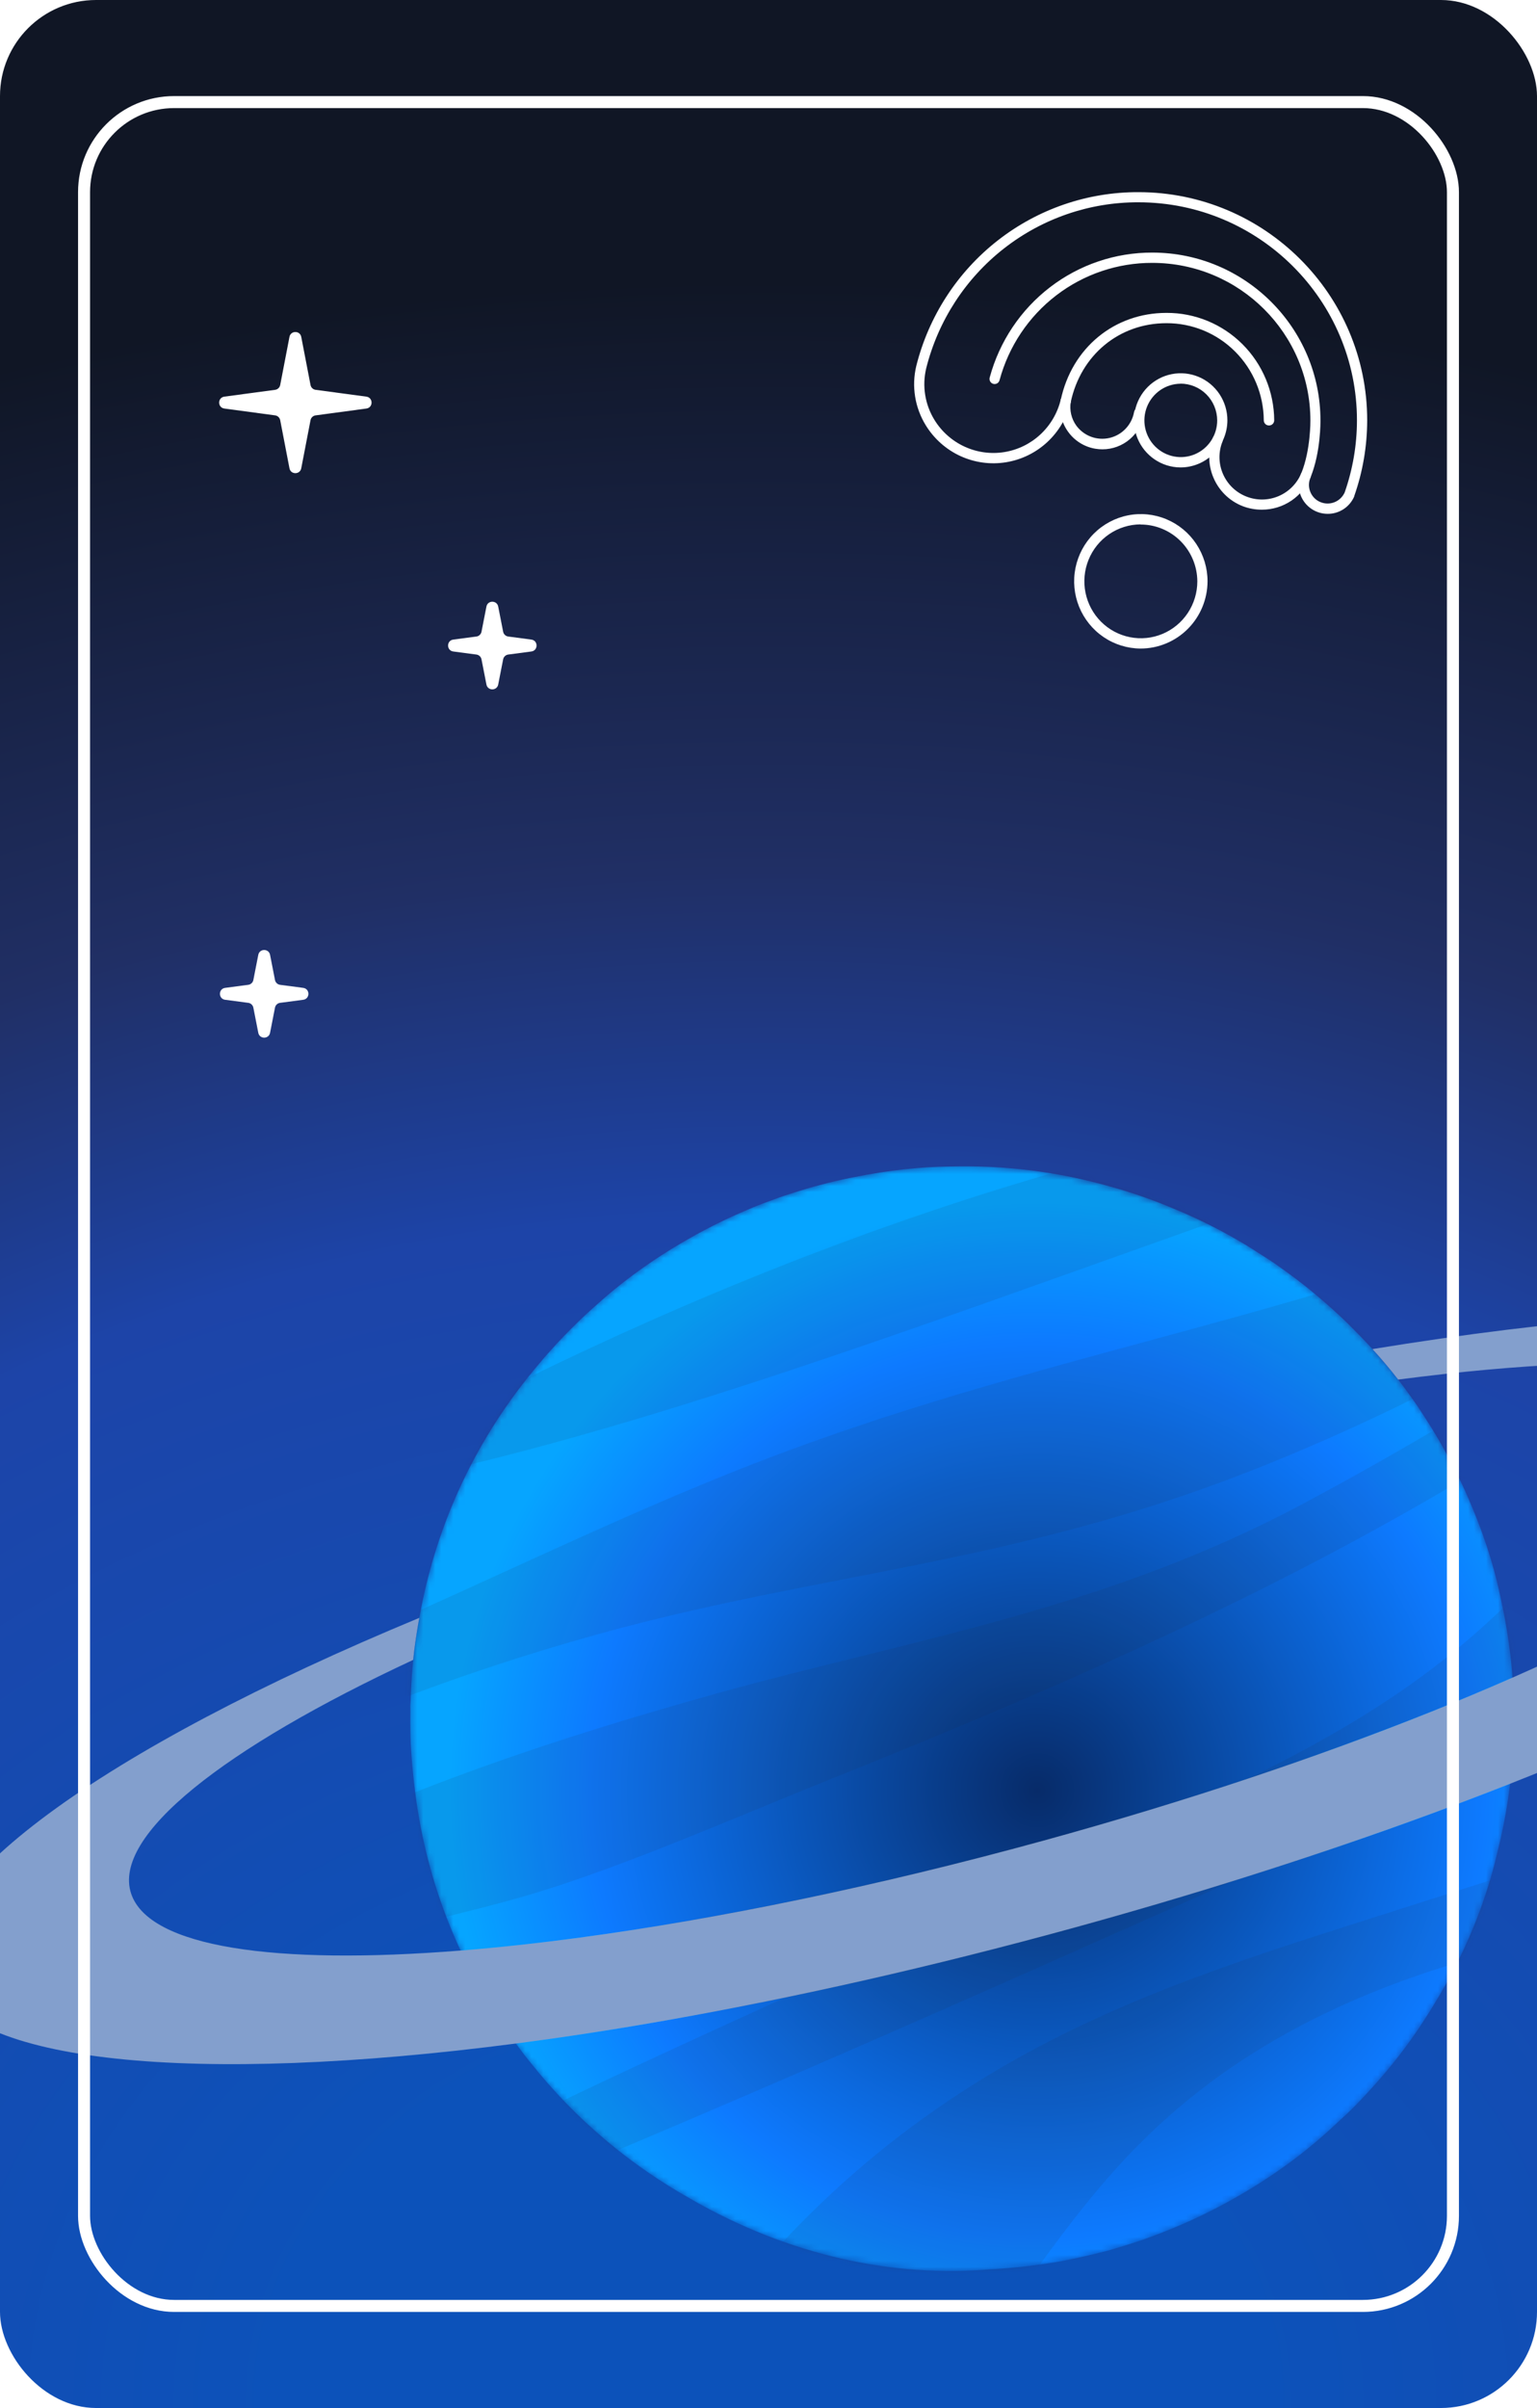 <?xml version="1.0" encoding="UTF-8"?>
<svg xmlns="http://www.w3.org/2000/svg" xmlns:xlink="http://www.w3.org/1999/xlink" width="256" height="401" viewBox="23 14 256 401" fill="none">
  <g>
    <rect x="23" y="14" width="256" height="401" rx="16" fill="url(#paint1_radial_2188_997)"></rect>
    <g filter="url(#filter1_d_2188_997)">
      <path d="M71.213 70.101C71.421 69.02 72.968 69.02 73.176 70.101L74.719 78.114C74.8 78.536 75.142 78.859 75.567 78.916L84.019 80.052C85.175 80.208 85.175 81.879 84.019 82.034L75.567 83.171C75.142 83.228 74.8 83.551 74.719 83.973L73.176 91.985C72.968 93.067 71.421 93.067 71.213 91.985L69.67 83.973C69.589 83.551 69.247 83.228 68.822 83.171L60.37 82.034C59.214 81.879 59.214 80.208 60.37 80.052L68.822 78.916C69.247 78.859 69.589 78.536 69.67 78.114L71.213 70.101Z" fill="white"></path>
    </g>
    <g filter="url(#filter2_d_2188_997)">
      <path d="M104.019 115.01C104.23 113.933 105.77 113.933 105.981 115.01L106.802 119.201C106.885 119.622 107.227 119.944 107.653 120L111.499 120.509C112.657 120.662 112.657 122.338 111.499 122.491L107.653 123C107.227 123.056 106.885 123.378 106.802 123.799L105.981 127.99C105.77 129.067 104.23 129.067 104.019 127.99L103.198 123.799C103.115 123.378 102.773 123.056 102.347 123L98.501 122.491C97.343 122.338 97.343 120.662 98.501 120.509L102.347 120C102.773 119.944 103.115 119.622 103.198 119.201L104.019 115.01Z" fill="white"></path>
    </g>
    <g filter="url(#filter3_d_2188_997)">
      <path d="M66.019 173.01C66.23 171.933 67.77 171.933 67.981 173.01L68.802 177.201C68.885 177.622 69.227 177.944 69.653 178L73.499 178.509C74.657 178.662 74.657 180.338 73.499 180.491L69.653 181C69.227 181.056 68.885 181.378 68.802 181.799L67.981 185.99C67.77 187.067 66.23 187.067 66.019 185.99L65.198 181.799C65.115 181.378 64.773 181.056 64.347 181L60.501 180.491C59.343 180.338 59.343 178.662 60.501 178.509L64.347 178C64.773 177.944 65.115 177.622 65.198 177.201L66.019 173.01Z" fill="white"></path>
    </g>
    <mask id="mask1_2188_997" style="mask-type:luminance" maskUnits="userSpaceOnUse" x="91" y="208" width="185" height="185">
      <path d="M275.025 305.365C275.064 304.629 275.094 303.911 275.119 303.198C275.355 296.691 274.909 289.048 273.044 280.585C272.227 276.458 270.748 271.004 268.061 264.684C267.428 263.129 266.656 261.435 265.831 259.769C265.632 259.361 265.428 258.957 265.231 258.556C265.15 258.401 265.068 258.246 264.99 258.091C264.753 257.639 264.524 257.194 264.288 256.761C263.063 254.463 261.788 252.298 260.474 250.274C260.053 249.612 259.62 248.948 259.187 248.298C259.13 248.217 259.076 248.138 259.019 248.057C258.704 247.592 258.387 247.142 258.072 246.702C255.471 243.012 252.766 239.826 250.096 237.059C249.594 236.527 249.075 236.006 248.561 235.487C248.339 235.258 248.115 235.042 247.899 234.818C247.682 234.606 247.478 234.397 247.261 234.185C247.163 234.092 247.069 234.006 246.976 233.912C246.87 233.814 246.764 233.708 246.666 233.61C246.479 233.43 246.274 233.251 246.078 233.066C242.48 229.711 239.47 227.384 236.933 225.558C236.864 225.509 236.79 225.453 236.721 225.403C236.753 225.428 236.783 225.453 236.815 225.477C236.554 225.293 236.296 225.106 236.047 224.926C235.006 224.164 233.756 223.367 232.481 222.574C231.787 222.122 231.106 221.684 230.493 221.317C228.834 220.321 226.58 219.047 224.845 218.191C224.825 218.183 224.808 218.171 224.796 218.166C223.954 217.745 223.118 217.33 222.308 216.953C222.3 216.953 222.288 216.941 222.283 216.941C222.259 216.929 222.234 216.921 222.209 216.909C221.72 216.68 221.23 216.452 220.792 216.26C220.155 215.974 219.547 215.721 218.934 215.468C217.071 214.663 215.112 213.901 213.07 213.197C213.05 213.197 213.033 213.185 213.013 213.177C211.404 212.626 209.745 212.095 208.003 211.618C199.296 209.128 190.356 208.016 181.208 208.257C176.503 208.302 171.028 208.853 165.171 210.046L164.521 210.176H164.497C164.479 210.176 164.46 210.184 164.435 210.188C162.863 210.516 161.295 210.875 159.604 211.327C158.477 211.613 157.183 211.997 156.08 212.343C156.056 212.351 156.036 212.356 156.011 212.363C155.901 212.4 155.783 212.437 155.677 212.469H155.664C153.863 213.044 153.058 213.298 151.732 213.807C151.577 213.864 151.422 213.918 151.291 213.967H151.284C149.817 214.493 148.801 214.894 147.514 215.458C146.69 215.805 145.873 216.164 145.048 216.535C144.999 216.56 144.95 216.579 144.905 216.604C143.852 217.081 142.806 217.588 141.765 218.114C141.728 218.134 141.684 218.151 141.647 218.176C140.737 218.634 139.838 219.111 138.935 219.605C138.298 219.957 137.69 220.304 137.085 220.658C136.848 220.793 136.615 220.924 136.386 221.062C130.236 224.683 125.76 228.267 123.067 230.668C122.782 230.916 122.573 231.108 122.462 231.206C121.212 232.301 120.077 233.354 119.199 234.22C118.913 234.498 118.611 234.803 118.296 235.11C118.271 235.135 118.247 235.16 118.222 235.184L118.148 235.258C116.674 236.732 114.878 238.594 112.705 241.206C102.45 253.29 95.732 267.525 92.921 282.977C92.835 283.417 92.754 283.862 92.673 284.312C92.661 284.369 92.656 284.423 92.641 284.485C92.225 286.873 91.885 289.318 91.731 291.392C91.718 291.523 91.711 291.665 91.698 291.796C91.556 293.454 91.457 295.274 91.396 297.136C91.376 297.434 91.352 297.736 91.339 298.022L91.352 298.964C91.339 299.608 91.339 300.246 91.339 300.875C91.339 302.398 91.371 303.876 91.457 305.207C91.526 306.403 91.625 307.554 91.731 308.686C91.743 308.816 91.755 308.946 91.767 309.077C91.804 309.468 91.841 309.864 91.885 310.248C91.954 310.892 92.028 311.497 92.102 312.08C92.102 312.125 92.114 312.162 92.114 312.203C92.119 312.253 92.127 312.309 92.132 312.358C94.071 327.783 99.866 342.176 109.161 354.628C109.397 354.95 109.631 355.265 109.872 355.583C109.978 355.725 110.084 355.861 110.187 356.003C110.539 356.461 110.881 356.894 111.221 357.302C118.96 367.132 128.218 374.652 137.921 380.111C154.555 389.737 172.027 393.282 187.991 391.902H188.04C188.183 391.894 188.33 391.882 188.48 391.877C189.229 391.833 189.996 391.779 190.796 391.71C191.099 391.685 191.397 391.661 191.699 391.629C192.12 391.592 192.524 391.547 192.912 391.511H192.944C193.434 391.461 193.899 391.405 194.32 391.356C194.34 391.356 194.364 391.356 194.382 391.351C196.208 391.127 197.384 390.935 197.477 390.918C199.025 390.694 200.005 390.522 201.659 390.162C201.752 390.143 201.85 390.126 201.937 390.113H201.949C202.067 390.089 202.185 390.057 202.308 390.032C202.426 390.007 202.537 389.976 202.66 389.951C203.31 389.808 203.991 389.661 204.71 389.486L205.025 389.417L206.226 389.115C206.255 389.11 206.295 389.097 206.324 389.09H206.361C207.575 388.8 209.11 388.342 210.373 387.944C210.392 387.939 210.417 387.931 210.434 387.924C210.552 387.887 210.683 387.85 210.793 387.813C211.03 387.739 211.239 387.671 211.443 387.609C211.5 387.589 211.554 387.572 211.61 387.552C212.917 387.132 213.678 386.878 214.861 386.426C214.967 386.389 215.09 386.345 215.188 386.308C215.208 386.3 215.233 386.288 215.25 386.283C216.055 385.981 216.879 385.663 217.716 385.324C218.051 385.188 218.373 385.051 218.7 384.915C219.077 384.755 219.456 384.6 219.84 384.433C220.243 384.266 220.669 384.074 221.114 383.87C222.756 383.127 224.309 382.367 225.795 381.592C225.832 381.572 225.869 381.555 225.906 381.535C234.209 377.196 240.117 372.534 243.385 369.632C243.671 369.378 243.88 369.191 243.993 369.093C244.855 368.313 245.676 367.553 246.521 366.758C246.769 366.53 247.015 366.301 247.271 366.072C248.251 365.162 249.799 363.585 251.469 361.728C254.703 358.18 257.563 354.481 260.016 350.697C260.4 350.109 260.772 349.534 261.106 348.99C261.372 348.582 261.643 348.129 261.923 347.659C267.286 338.956 270.288 330.816 271.966 324.23C272.109 323.692 272.239 323.165 272.355 322.663C272.375 322.589 272.394 322.489 272.412 322.41C273.93 316.4 274.703 310.767 275 305.655C275 305.569 275.013 305.483 275.013 305.394L275.018 305.357L275.025 305.365Z" fill="white"></path>
    </mask>
    <g mask="url(#mask1_2188_997)">
      <path d="M275.025 305.365C275.065 304.629 275.094 303.911 275.119 303.198C275.355 296.691 274.909 289.048 273.044 280.586C272.227 276.458 270.748 271.004 268.061 264.684C267.428 263.13 266.656 261.435 265.831 259.769C265.632 259.361 265.428 258.957 265.231 258.556C265.15 258.401 265.068 258.247 264.99 258.092C264.753 257.639 264.525 257.194 264.288 256.761C263.063 254.463 261.788 252.298 260.474 250.274C260.053 249.612 259.62 248.948 259.187 248.298C259.13 248.217 259.076 248.138 259.02 248.057C258.705 247.592 258.387 247.142 258.072 246.702C255.471 243.012 252.766 239.826 250.096 237.059C249.594 236.527 249.075 236.006 248.561 235.487C248.339 235.258 248.115 235.042 247.899 234.818C247.682 234.606 247.478 234.397 247.261 234.186C247.163 234.092 247.069 234.006 246.976 233.912C246.87 233.814 246.764 233.708 246.666 233.61C246.479 233.43 246.275 233.251 246.078 233.066C242.48 229.711 239.47 227.384 236.933 225.558C236.864 225.509 236.79 225.453 236.721 225.403C236.753 225.428 236.783 225.453 236.815 225.477C236.554 225.293 236.296 225.106 236.047 224.926C235.006 224.164 233.756 223.367 232.481 222.574C231.787 222.122 231.106 221.684 230.493 221.317C228.834 220.321 226.58 219.047 224.845 218.191C224.825 218.183 224.808 218.171 224.796 218.166C223.954 217.746 223.118 217.33 222.308 216.953C222.301 216.953 222.288 216.941 222.283 216.941C222.259 216.929 222.234 216.921 222.209 216.909C221.72 216.68 221.23 216.452 220.792 216.26C220.155 215.974 219.547 215.721 218.934 215.468C217.071 214.663 215.112 213.901 213.07 213.197C213.05 213.197 213.033 213.185 213.013 213.177C211.404 212.626 209.745 212.095 208.003 211.618C199.296 209.128 190.356 208.016 181.209 208.257C176.503 208.302 171.028 208.853 165.171 210.046L164.521 210.176H164.497C164.479 210.176 164.46 210.184 164.435 210.188C162.863 210.516 161.295 210.875 159.604 211.327C158.477 211.613 157.183 211.997 156.08 212.343C156.056 212.351 156.036 212.356 156.011 212.363C155.901 212.4 155.783 212.437 155.677 212.469H155.664C153.863 213.045 153.058 213.298 151.732 213.807C151.577 213.864 151.422 213.918 151.291 213.967H151.284C149.817 214.493 148.801 214.894 147.514 215.458C146.69 215.805 145.873 216.164 145.048 216.535C144.999 216.56 144.95 216.58 144.905 216.604C143.852 217.081 142.806 217.588 141.765 218.115C141.728 218.134 141.684 218.151 141.647 218.176C140.737 218.634 139.839 219.111 138.935 219.605C138.298 219.957 137.69 220.304 137.085 220.658C136.849 220.793 136.615 220.924 136.386 221.062C130.236 224.683 125.76 228.267 123.068 230.668C122.782 230.916 122.573 231.108 122.462 231.207C121.212 232.301 120.078 233.354 119.199 234.22C118.914 234.498 118.611 234.803 118.296 235.11C118.271 235.135 118.247 235.16 118.222 235.184L118.148 235.258C116.674 236.732 114.878 238.594 112.705 241.206C102.45 253.29 95.732 267.526 92.922 282.977C92.835 283.417 92.754 283.862 92.673 284.312C92.661 284.369 92.656 284.423 92.641 284.485C92.225 286.873 91.886 289.318 91.731 291.392C91.718 291.523 91.711 291.665 91.698 291.796C91.556 293.454 91.457 295.274 91.396 297.136C91.376 297.434 91.352 297.736 91.339 298.022L91.352 298.964C91.339 299.608 91.339 300.246 91.339 300.875C91.339 302.398 91.371 303.877 91.457 305.207C91.526 306.403 91.625 307.554 91.731 308.686C91.743 308.816 91.755 308.947 91.767 309.077C91.804 309.468 91.841 309.864 91.886 310.248C91.954 310.892 92.028 311.498 92.102 312.081C92.102 312.125 92.114 312.162 92.114 312.204C92.119 312.253 92.127 312.309 92.132 312.359C94.071 327.783 99.866 342.176 109.161 354.628C109.397 354.95 109.631 355.265 109.872 355.583C109.978 355.725 110.084 355.861 110.187 356.003C110.539 356.461 110.881 356.894 111.221 357.302C118.96 367.132 128.218 374.652 137.921 380.111C154.555 389.737 172.027 393.282 187.991 391.902H188.04C188.183 391.894 188.33 391.882 188.48 391.877C189.229 391.833 189.996 391.779 190.796 391.71C191.099 391.685 191.397 391.661 191.699 391.629C192.12 391.592 192.524 391.547 192.913 391.511H192.945C193.434 391.461 193.899 391.405 194.32 391.356C194.34 391.356 194.364 391.356 194.382 391.351C196.208 391.127 197.384 390.935 197.478 390.918C199.025 390.694 200.005 390.522 201.659 390.163C201.752 390.143 201.851 390.126 201.937 390.113H201.949C202.067 390.089 202.185 390.057 202.308 390.032C202.426 390.008 202.537 389.976 202.66 389.951C203.31 389.808 203.992 389.661 204.71 389.486L205.025 389.417L206.226 389.115C206.256 389.11 206.295 389.097 206.324 389.09H206.361C207.575 388.8 209.11 388.342 210.373 387.944C210.392 387.939 210.417 387.931 210.434 387.924C210.552 387.887 210.683 387.85 210.793 387.813C211.03 387.739 211.239 387.671 211.443 387.609C211.5 387.589 211.554 387.572 211.61 387.553C212.917 387.132 213.678 386.878 214.861 386.426C214.967 386.389 215.09 386.345 215.189 386.308C215.208 386.3 215.233 386.288 215.25 386.283C216.055 385.981 216.879 385.663 217.716 385.324C218.051 385.188 218.373 385.051 218.7 384.915C219.077 384.756 219.456 384.601 219.84 384.433C220.243 384.266 220.669 384.074 221.114 383.87C222.756 383.127 224.309 382.367 225.795 381.592C225.832 381.572 225.869 381.555 225.906 381.535C234.209 377.196 240.117 372.534 243.385 369.632C243.671 369.378 243.88 369.191 243.993 369.093C244.855 368.313 245.677 367.553 246.521 366.758C246.769 366.53 247.015 366.301 247.271 366.072C248.251 365.162 249.799 363.585 251.47 361.728C254.703 358.18 257.563 354.481 260.016 350.697C260.4 350.109 260.772 349.534 261.106 348.99C261.372 348.582 261.643 348.129 261.923 347.659C267.286 338.956 270.288 330.816 271.966 324.23C272.109 323.692 272.239 323.165 272.355 322.663C272.375 322.59 272.394 322.489 272.412 322.41C273.93 316.4 274.703 310.767 275.001 305.655C275.001 305.569 275.013 305.483 275.013 305.394L275.018 305.357L275.025 305.365Z" fill="url(#paint2_radial_2188_997)"></path>
      <g opacity="0.1">
        <path d="M-66.106 407.633C-67.556 421.535 -62.941 432.845 -52.788 440.909C-47.753 435.896 -43.134 430.882 -38.781 425.967C-26.043 411.589 -14.42 397.105 3.042 382.613C23.31 365.796 50.944 349.967 77.937 339.278C90.867 334.159 99.896 332.914 111.777 329.35C127.165 324.732 145.629 316.58 161.462 310.223C191.37 298.221 221.737 285.259 250.611 269.493C282.543 252.057 310.947 232.151 337.783 211.768C335.908 210.029 333.801 208.42 331.473 206.946C302.457 226.852 272.648 247.019 239.918 264.48C206.809 282.14 174.175 287.154 142.528 295.968C116.967 303.087 89.838 311.881 63.573 325.227C16.496 349.145 -20.203 383.648 -66.106 407.628V407.633ZM230.714 259.171C191.227 274.595 159.609 275.872 122.693 286.116C98.395 292.856 71.861 302.833 47.577 316.526C20.084 332.019 -2.517 351.059 -30.276 366.249C-38.653 370.83 -47.367 374.945 -56.041 378.48C-51.7 370.569 -45.961 362.183 -38.771 353.386C-25.433 337.069 -8.275 320.791 11.449 305.222C17.318 306.496 26.143 305.544 35.511 303.372C70.54 295.244 110.293 272.657 148.041 257.944C181.72 244.822 213.22 238.217 245.883 228.407C268.614 221.581 293.772 212.208 316.038 200.162C319.122 201.077 322.001 202.142 324.664 203.337C323.433 204.378 322.245 205.423 321.061 206.444C297.37 227.007 263.456 246.387 230.717 259.176V259.169L230.714 259.171ZM285.843 195.854C258.092 205.738 230.338 215.625 202.579 225.509C160.033 240.663 116.465 256.099 78.619 262.642C76.822 262.952 75.041 263.243 73.257 263.528C128.056 231.75 190.464 207.337 244.709 198.887C259.991 196.511 273.733 195.539 285.843 195.849V195.857V195.854ZM191.958 396.876C169.962 408.666 147.051 419.19 124.18 427.935C128.954 420.737 133.226 413.599 138.163 406.393C149.333 390.064 166.578 371.1 193.092 356.417C211.31 346.328 230.771 340.018 249.299 334.114C267.448 328.326 285.597 322.54 303.746 316.752C296.922 323.573 289.498 330.346 281.591 337.005C266.648 339.827 249.031 345.43 233.613 354.732C212.095 367.718 202.293 382.977 191.958 396.871V396.876ZM342.911 263.745C340.502 265.806 338.044 267.848 335.487 269.86C308.444 291.129 271.528 307.953 237.036 323.347C183.79 347.115 130.413 370.935 77.162 392.01C66.004 396.423 54.566 400.856 43.873 406.834C33.178 412.819 23.197 420.841 21.563 426.617C19.329 434.528 32.777 435.096 32.895 442.097C32.952 445.298 30.405 449.135 26.591 453.308C7.029 455.561 -9.69 455.32 -23.324 452.867C-14.617 444.993 -5.59 437.17 4.305 429.549C37.259 404.172 78.976 381.732 120.073 362.23C147.251 349.329 174.544 337.595 201.518 324.311C227.166 311.684 249.316 303.247 269.274 285.532C282.767 273.55 290.29 261.868 302.575 249.892C313.417 239.319 328.013 228.655 344.075 219.401C350.949 230.771 350.798 245.851 342.916 263.732L342.911 263.745Z" fill="#1E293B"></path>
      </g>
    </g>
    <path d="M275.119 303.2C275.094 303.911 275.064 304.629 275.025 305.367L275.02 305.404C275.02 305.49 275.008 305.576 275.008 305.662C274.907 307.397 274.752 309.193 274.53 311.04C268.841 313.279 262.949 315.495 256.878 317.677C239.758 323.829 221.196 329.711 201.656 335.079C178.255 341.507 155.581 346.611 134.538 350.345C125.691 351.915 117.129 353.236 108.922 354.304C105.307 349.42 102.234 344.242 99.716 338.82C105.962 338.324 112.611 337.6 119.603 336.661C142.486 333.583 169.005 328.154 196.84 320.508C220.511 314.007 242.423 306.642 261.33 299.075C266.058 297.183 270.598 295.276 274.929 293.37C275.19 296.873 275.229 300.16 275.119 303.2Z" fill="url(#paint3_radial_2188_997)"></path>
    <g filter="url(#filter4_di_2188_997)">
      <path d="M274.53 311.04C268.841 313.278 262.949 315.495 256.878 317.677C239.758 323.829 221.196 329.711 201.656 335.079C178.255 341.507 155.581 346.611 134.538 350.345C125.691 351.915 117.129 353.236 108.922 354.303C55.548 361.258 17.128 357.634 12.5 343.63C7.509 328.538 40.315 305.205 92.838 283.419C92.781 283.715 92.727 284.012 92.673 284.315C92.661 284.371 92.656 284.425 92.643 284.487C92.291 286.512 91.994 288.575 91.817 290.418C60.261 305.124 41.651 319.687 44.838 329.327C47.796 338.279 68.778 341.29 99.716 338.82C105.962 338.323 112.611 337.6 119.603 336.661C142.486 333.583 169.005 328.154 196.84 320.508C220.511 314.007 242.423 306.641 261.33 299.075C266.058 297.183 270.598 295.276 274.929 293.37C310.683 277.629 332.32 261.732 328.872 251.302C325.365 240.695 296.563 238.434 255.877 243.738C254.462 241.912 253.03 240.225 251.597 238.66C313.373 228.569 359.079 230.527 364.501 246.933C369.789 262.925 332.62 288.182 274.53 311.04Z" fill="#839FCD"></path>
    </g>
    <rect x="37" y="31" width="228" height="367" rx="15" stroke="white" stroke-width="2"></rect>
    <path d="M219.599 91.84C218.062 91.829 216.564 91.361 215.291 90.492C214.019 89.624 213.03 88.396 212.449 86.962C211.869 85.529 211.722 83.954 212.028 82.436C212.335 80.919 213.08 79.527 214.17 78.436C215.26 77.344 216.647 76.603 218.155 76.305C219.662 76.007 221.224 76.165 222.643 76.76C224.061 77.355 225.273 78.36 226.126 79.648C226.978 80.937 227.433 82.451 227.433 83.999C227.425 86.086 226.596 88.084 225.127 89.554C223.658 91.024 221.669 91.847 219.599 91.84ZM219.599 77.901C218.402 77.915 217.237 78.286 216.249 78.967C215.261 79.647 214.496 80.607 214.048 81.725C213.6 82.844 213.491 84.071 213.734 85.251C213.977 86.432 214.561 87.514 215.413 88.361C216.265 89.207 217.347 89.781 218.521 90.01C219.696 90.239 220.912 90.112 222.015 89.645C223.119 89.179 224.061 88.394 224.722 87.389C225.384 86.385 225.736 85.205 225.734 83.999C225.729 83.192 225.566 82.394 225.256 81.65C224.945 80.906 224.492 80.231 223.922 79.664C223.352 79.096 222.677 78.647 221.936 78.343C221.194 78.039 220.4 77.884 219.599 77.889V77.901Z" fill="white"></path>
    <path d="M233.183 98.876C232.072 98.882 230.969 98.677 229.933 98.273C228.86 97.848 227.881 97.212 227.054 96.402C226.227 95.593 225.568 94.625 225.115 93.556C224.662 92.502 224.423 91.368 224.411 90.219C224.398 89.071 224.613 87.931 225.043 86.867C225.128 86.656 225.293 86.488 225.501 86.399C225.709 86.31 225.944 86.308 226.153 86.394C226.363 86.479 226.53 86.645 226.618 86.855C226.706 87.065 226.708 87.302 226.623 87.513C226.278 88.366 226.105 89.281 226.114 90.202C226.123 91.124 226.315 92.034 226.677 92.881C227.043 93.741 227.575 94.519 228.241 95.171C228.908 95.822 229.697 96.333 230.561 96.675C232.3 97.373 234.241 97.352 235.964 96.617C237.687 95.882 239.053 94.492 239.766 92.748C241.31 88.906 241.257 84.081 241.257 84.032C241.257 69.557 229.454 57.777 214.923 57.777C209.148 57.76 203.528 59.66 198.931 63.183C194.335 66.707 191.018 71.658 189.493 77.271C189.469 77.385 189.423 77.493 189.356 77.588C189.29 77.684 189.205 77.765 189.107 77.826C189.008 77.887 188.899 77.927 188.784 77.944C188.67 77.961 188.553 77.955 188.442 77.925C188.33 77.895 188.226 77.842 188.135 77.77C188.044 77.698 187.969 77.608 187.914 77.505C187.858 77.403 187.825 77.29 187.814 77.174C187.804 77.058 187.817 76.942 187.853 76.831C189.474 70.853 193.004 65.58 197.897 61.826C202.79 58.072 208.773 56.047 214.923 56.064C230.37 56.064 242.932 68.604 242.932 84.02C242.932 84.219 242.992 89.22 241.322 93.388C240.658 95.012 239.53 96.401 238.08 97.379C236.631 98.356 234.927 98.877 233.183 98.876Z" fill="white"></path>
    <path d="M234.35 84.852C234.238 84.853 234.127 84.831 234.023 84.788C233.919 84.746 233.825 84.683 233.745 84.603C233.666 84.524 233.602 84.429 233.559 84.325C233.516 84.22 233.494 84.108 233.494 83.995C233.466 79.685 231.742 75.561 228.702 72.529C225.662 69.496 221.552 67.803 217.275 67.819C209.417 67.819 203.013 73.108 201.337 80.98C201.29 81.202 201.158 81.397 200.968 81.52C200.779 81.644 200.549 81.687 200.328 81.64C200.108 81.593 199.915 81.459 199.792 81.269C199.669 81.078 199.626 80.846 199.673 80.624C201.516 71.938 208.591 66.106 217.275 66.106C222.009 66.08 226.56 67.95 229.927 71.305C233.294 74.659 235.201 79.224 235.23 83.995C235.23 84.111 235.207 84.224 235.162 84.33C235.118 84.436 235.052 84.532 234.97 84.612C234.888 84.692 234.791 84.754 234.684 84.796C234.578 84.837 234.464 84.856 234.35 84.852Z" fill="white"></path>
    <path d="M212.957 122C210.763 121.988 208.621 121.321 206.802 120.084C204.983 118.847 203.569 117.094 202.737 115.048C201.906 113.001 201.694 110.752 202.129 108.585C202.565 106.417 203.627 104.428 205.183 102.868C206.739 101.309 208.719 100.249 210.872 99.822C213.025 99.394 215.255 99.62 217.281 100.469C219.308 101.318 221.039 102.753 222.257 104.592C223.475 106.432 224.125 108.594 224.125 110.805C224.114 113.781 222.932 116.631 220.838 118.73C218.744 120.829 215.91 122.005 212.957 122ZM212.957 101.324C211.099 101.336 209.286 101.902 207.746 102.951C206.207 104 205.01 105.485 204.308 107.218C203.605 108.952 203.427 110.857 203.797 112.692C204.166 114.527 205.067 116.211 206.385 117.531C207.703 118.851 209.38 119.748 211.203 120.109C213.027 120.47 214.915 120.279 216.631 119.559C218.347 118.84 219.812 117.625 220.844 116.067C221.875 114.509 222.425 112.678 222.425 110.805C222.409 108.287 221.404 105.878 219.629 104.106C217.855 102.333 215.456 101.341 212.957 101.348V101.324Z" fill="white"></path>
    <path d="M206.62 88.824C206.243 88.824 205.867 88.794 205.495 88.734C204.578 88.591 203.7 88.265 202.91 87.776C202.119 87.287 201.434 86.645 200.892 85.887C200.355 85.142 199.969 84.298 199.758 83.403C199.546 82.507 199.512 81.578 199.659 80.669C199.695 80.445 199.818 80.243 200.001 80.11C200.184 79.977 200.412 79.922 200.635 79.958C200.858 79.994 201.057 80.118 201.19 80.302C201.322 80.486 201.377 80.716 201.341 80.941C201.23 81.627 201.255 82.328 201.414 83.004C201.573 83.68 201.864 84.317 202.269 84.879C202.894 85.727 203.752 86.372 204.736 86.736C205.719 87.1 206.787 87.166 207.808 86.927C208.829 86.689 209.759 86.155 210.483 85.391C211.208 84.628 211.695 83.668 211.887 82.63C211.923 82.405 212.047 82.204 212.23 82.071C212.414 81.938 212.642 81.884 212.865 81.921C213.088 81.958 213.287 82.082 213.419 82.267C213.551 82.452 213.605 82.683 213.568 82.907C213.292 84.563 212.442 86.066 211.17 87.149C209.898 88.233 208.285 88.826 206.62 88.824Z" fill="white"></path>
    <path d="M244.116 99.567C243.154 99.565 242.214 99.273 241.418 98.729C240.621 98.186 240.004 97.414 239.645 96.515C239.413 95.929 239.301 95.302 239.313 94.671C239.325 94.04 239.463 93.418 239.717 92.842C239.811 92.64 239.98 92.483 240.187 92.405C240.395 92.326 240.624 92.333 240.827 92.422C241.03 92.512 241.19 92.678 241.273 92.884C241.356 93.091 241.356 93.323 241.273 93.529C241.11 93.898 241.022 94.297 241.015 94.701C241.008 95.105 241.081 95.507 241.231 95.882C241.379 96.264 241.601 96.612 241.885 96.906C242.168 97.201 242.508 97.435 242.883 97.594C243.633 97.92 244.48 97.937 245.243 97.642C246.005 97.346 246.623 96.762 246.965 96.014C248.316 92.155 249.008 88.092 249.011 83.999C249.011 63.98 232.684 47.689 212.617 47.689C204.508 47.662 196.623 50.369 190.217 55.379C183.81 60.389 179.251 67.415 177.264 75.338C176.917 76.794 176.861 78.304 177.099 79.782C177.338 81.26 177.866 82.675 178.652 83.945C179.853 85.888 181.595 87.431 183.662 88.381C185.728 89.331 188.026 89.646 190.269 89.287C192.512 88.928 194.601 87.91 196.273 86.362C197.945 84.813 199.127 82.802 199.671 80.579C199.724 80.358 199.861 80.166 200.054 80.047C200.246 79.928 200.478 79.89 200.698 79.943C200.918 79.996 201.108 80.134 201.226 80.328C201.345 80.522 201.382 80.756 201.329 80.977C200.708 83.529 199.353 85.84 197.435 87.62C195.517 89.399 193.12 90.569 190.545 90.982C187.97 91.396 185.331 91.034 182.959 89.944C180.587 88.853 178.587 87.081 177.21 84.85C176.305 83.389 175.697 81.762 175.423 80.063C175.149 78.363 175.213 76.626 175.612 74.952C177.69 66.657 182.462 59.301 189.168 54.054C195.873 48.808 204.128 45.973 212.617 46C233.624 46 250.717 63.057 250.717 83.999C250.71 88.3 249.98 92.569 248.557 96.623C248.559 96.641 248.559 96.66 248.557 96.678C248.179 97.545 247.557 98.282 246.768 98.796C245.978 99.309 245.056 99.578 244.116 99.567Z" fill="white"></path>
  </g>
  <defs>
    <filter id="filter2_d_2188_997" x="89.632" y="106.203" width="30.735" height="30.595" filterUnits="userSpaceOnUse" color-interpolation-filters="sRGB">
      <feFlood flood-opacity="0" result="BackgroundImageFix"></feFlood>
      <feColorMatrix in="SourceAlpha" type="matrix" values="0 0 0 0 0 0 0 0 0 0 0 0 0 0 0 0 0 0 127 0" result="hardAlpha"></feColorMatrix>
      <feOffset></feOffset>
      <feGaussianBlur stdDeviation="4"></feGaussianBlur>
      <feComposite in2="hardAlpha" operator="out"></feComposite>
      <feColorMatrix type="matrix" values="0 0 0 0 1 0 0 0 0 1 0 0 0 0 1 0 0 0 0.9 0"></feColorMatrix>
      <feBlend mode="normal" in2="BackgroundImageFix" result="effect1_dropShadow_2188_997"></feBlend>
      <feBlend mode="normal" in="SourceGraphic" in2="effect1_dropShadow_2188_997" result="shape"></feBlend>
    </filter>
    <filter id="filter3_d_2188_997" x="51.632" y="164.203" width="30.735" height="30.595" filterUnits="userSpaceOnUse" color-interpolation-filters="sRGB">
      <feFlood flood-opacity="0" result="BackgroundImageFix"></feFlood>
      <feColorMatrix in="SourceAlpha" type="matrix" values="0 0 0 0 0 0 0 0 0 0 0 0 0 0 0 0 0 0 127 0" result="hardAlpha"></feColorMatrix>
      <feOffset></feOffset>
      <feGaussianBlur stdDeviation="4"></feGaussianBlur>
      <feComposite in2="hardAlpha" operator="out"></feComposite>
      <feColorMatrix type="matrix" values="0 0 0 0 1 0 0 0 0 1 0 0 0 0 1 0 0 0 0.9 0"></feColorMatrix>
      <feBlend mode="normal" in2="BackgroundImageFix" result="effect1_dropShadow_2188_997"></feBlend>
      <feBlend mode="normal" in="SourceGraphic" in2="effect1_dropShadow_2188_997" result="shape"></feBlend>
    </filter>
    <filter id="filter4_di_2188_997" x="-28" y="192.488" width="433" height="205.252" filterUnits="userSpaceOnUse" color-interpolation-filters="sRGB">
      <feFlood flood-opacity="0" result="BackgroundImageFix"></feFlood>
      <feColorMatrix in="SourceAlpha" type="matrix" values="0 0 0 0 0 0 0 0 0 0 0 0 0 0 0 0 0 0 127 0" result="hardAlpha"></feColorMatrix>
      <feOffset></feOffset>
      <feGaussianBlur stdDeviation="20"></feGaussianBlur>
      <feComposite in2="hardAlpha" operator="out"></feComposite>
      <feColorMatrix type="matrix" values="0 0 0 0 1 0 0 0 0 1 0 0 0 0 1 0 0 0 0.75 0"></feColorMatrix>
      <feBlend mode="normal" in2="BackgroundImageFix" result="effect1_dropShadow_2188_997"></feBlend>
      <feBlend mode="normal" in="SourceGraphic" in2="effect1_dropShadow_2188_997" result="shape"></feBlend>
      <feColorMatrix in="SourceAlpha" type="matrix" values="0 0 0 0 0 0 0 0 0 0 0 0 0 0 0 0 0 0 127 0" result="hardAlpha"></feColorMatrix>
      <feOffset></feOffset>
      <feGaussianBlur stdDeviation="35"></feGaussianBlur>
      <feComposite in2="hardAlpha" operator="arithmetic" k2="-1" k3="1"></feComposite>
      <feColorMatrix type="matrix" values="0 0 0 0 1 0 0 0 0 1 0 0 0 0 1 0 0 0 0.8 0"></feColorMatrix>
      <feBlend mode="normal" in2="shape" result="effect2_innerShadow_2188_997"></feBlend>
    </filter>
    <radialGradient id="paint0_radial_2188_997" cx="0" cy="0" r="1" gradientUnits="userSpaceOnUse" gradientTransform="translate(151 415) rotate(-90) scale(354.939 434.362)">
      <stop offset="0.181" stop-color="#0C52BA"></stop>
      <stop offset="0.559" stop-color="#1D44A8"></stop>
      <stop offset="0.722" stop-color="#202F65"></stop>
      <stop offset="1" stop-color="#101625"></stop>
    </radialGradient>
    <radialGradient id="paint1_radial_2188_997" cx="0" cy="0" r="1" gradientUnits="userSpaceOnUse" gradientTransform="translate(151 415) rotate(-90) scale(354.939 434.362)">
      <stop offset="0.181" stop-color="#0C52BA"></stop>
      <stop offset="0.559" stop-color="#1D44A8"></stop>
      <stop offset="0.722" stop-color="#202F65"></stop>
      <stop offset="1" stop-color="#101625"></stop>
    </radialGradient>
    <radialGradient id="paint2_radial_2188_997" cx="0" cy="0" r="1" gradientUnits="userSpaceOnUse" gradientTransform="translate(195.707 312.215) rotate(-45.369) scale(102.162 102.162)">
      <stop stop-color="#072B69"></stop>
      <stop offset="0.73" stop-color="#0D7AFF"></stop>
      <stop offset="0.96" stop-color="#06A5FF"></stop>
    </radialGradient>
    <radialGradient id="paint3_radial_2188_997" cx="0" cy="0" r="1" gradientUnits="userSpaceOnUse" gradientTransform="translate(187.833 318.272) scale(67.928 67.903)">
      <stop stop-color="#2C3D5B"></stop>
      <stop offset="0.73" stop-color="#315D93"></stop>
      <stop offset="0.96" stop-color="#06A5FF"></stop>
    </radialGradient>
  </defs>
</svg>
